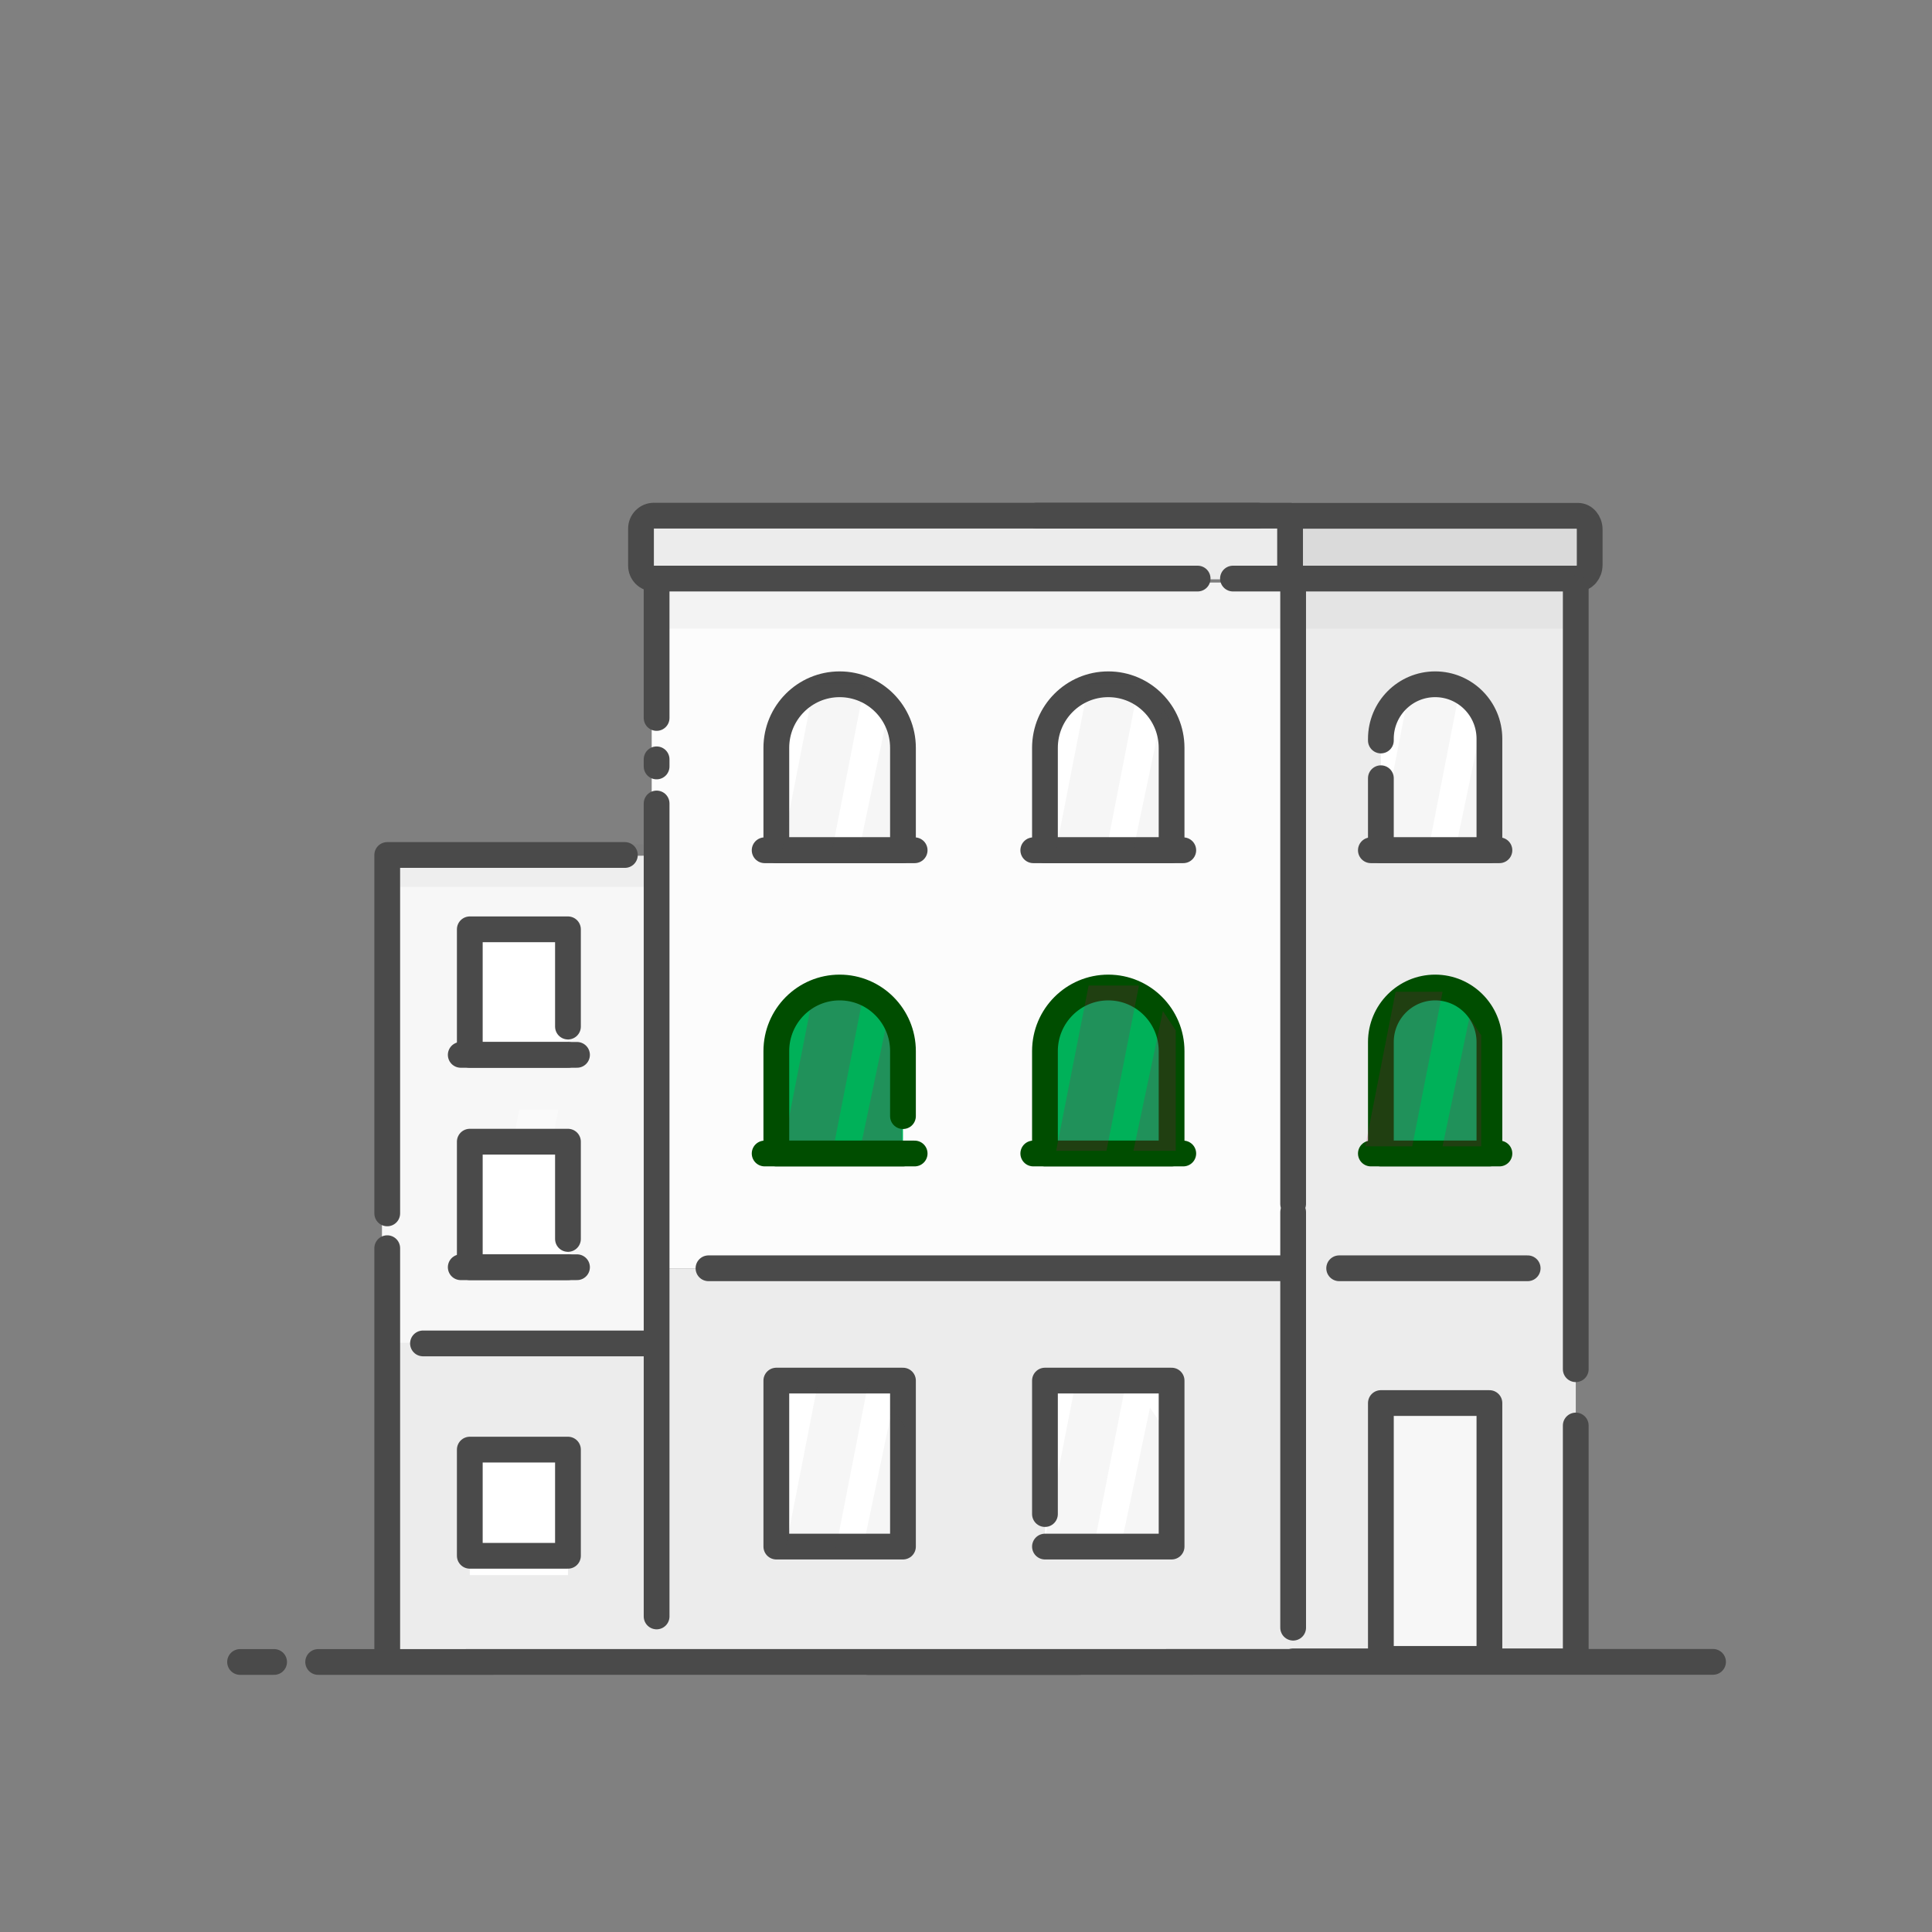<svg width="150" height="150" viewBox="0 0 150 150" fill="none" xmlns="http://www.w3.org/2000/svg">
<rect x="0" y="0" width="150" height="150" fill="#808080" stroke="none"/>
<path d="M67.377 105.268V129.035H83.779L83.699 66.381H67.377V103.316V105.268Z" fill="#ECECEC"/>
<path d="M29.655 96.976V129.035H67.378V66.381L29.655 66.499V93.998" fill="#F7F7F7"/>
<path fill-rule="evenodd" clip-rule="evenodd" d="M29.674 104.256V128.988H122.341V104.256H37.125H29.674Z" fill="#ECECEC"/>
<path d="M51.051 104.303H32.84" stroke="#4A4A4A" stroke-width="2" stroke-linecap="round" stroke-linejoin="round"/>
<path fill-rule="evenodd" clip-rule="evenodd" d="M52.971 81.899H60.592V75.978C60.592 73.865 58.886 72.152 56.782 72.152C54.677 72.152 52.971 73.865 52.971 75.978V81.899Z" fill="#ECECEC"/>
<path opacity="0.428" d="M59.845 72.151L57.891 81.9H54.862L56.817 72.151H59.845Z" fill="white"/>
<path fill-rule="evenodd" clip-rule="evenodd" d="M52.971 81.899H60.592V75.978C60.592 73.865 58.886 72.152 56.782 72.152C54.677 72.152 52.971 73.865 52.971 75.978V81.899Z" stroke="#4A4A4A" stroke-width="2" stroke-linecap="round" stroke-linejoin="round"/>
<path d="M52.268 81.899H61.295" stroke="#4A4A4A" stroke-width="2" stroke-linecap="round" stroke-linejoin="round"/>
<path fill-rule="evenodd" clip-rule="evenodd" d="M51.797 82.09H61.637V82.942C61.637 83.442 61.27 83.867 60.776 83.936L52.935 85.037C52.388 85.114 51.883 84.731 51.806 84.182C51.8 84.135 51.797 84.089 51.797 84.043V82.09Z" fill="#4A4A4A" fill-opacity="0.08"/>
<path fill-rule="evenodd" clip-rule="evenodd" d="M36.475 81.899H44.096V72.152H36.475V81.899Z" fill="white"/>
<path opacity="0.428" d="M43.349 86.166L41.395 95.915H38.366L40.321 86.166H43.349Z" fill="white"/>
<path d="M44.096 79.704V72.152H36.475V81.899H44.096" stroke="#4A4A4A" stroke-width="2" stroke-linecap="round" stroke-linejoin="round"/>
<path d="M35.772 81.899H44.799" stroke="#4A4A4A" stroke-width="2" stroke-linecap="round" stroke-linejoin="round"/>
<path fill-rule="evenodd" clip-rule="evenodd" d="M36.475 98.387H44.096V88.64H36.475V98.387Z" fill="white"/>
<path d="M44.096 96.192V88.64H36.475V98.387H44.096" stroke="#4A4A4A" stroke-width="2" stroke-linecap="round" stroke-linejoin="round"/>
<path d="M35.772 98.387H44.799" stroke="#4A4A4A" stroke-width="2" stroke-linecap="round" stroke-linejoin="round"/>
<path fill-rule="evenodd" clip-rule="evenodd" d="M36.475 122.294H44.096V112.547H36.475V122.294Z" fill="white"/>
<path fill-rule="evenodd" clip-rule="evenodd" d="M44.096 112.547H36.475V120.791H44.096V112.547Z" stroke="#4A4A4A" stroke-width="2" stroke-linecap="round" stroke-linejoin="round"/>
<path fill-rule="evenodd" clip-rule="evenodd" d="M52.971 99.211H60.592V93.291C60.592 91.177 58.886 89.464 56.782 89.464C54.677 89.464 52.971 91.177 52.971 93.291V99.211Z" fill="#ECECEC"/>
<path opacity="0.428" d="M59.845 89.464L57.891 99.213H54.862L56.817 89.464H59.845Z" fill="white"/>
<path fill-rule="evenodd" clip-rule="evenodd" d="M52.971 99.211H60.592V93.291C60.592 91.177 58.886 89.464 56.782 89.464C54.677 89.464 52.971 91.177 52.971 93.291V99.211Z" stroke="#4A4A4A" stroke-width="2" stroke-linecap="round" stroke-linejoin="round"/>
<path d="M52.268 99.211H61.295" stroke="#4A4A4A" stroke-width="2" stroke-linecap="round" stroke-linejoin="round"/>
<path fill-rule="evenodd" clip-rule="evenodd" d="M51.797 99.402H61.637V100.254C61.637 100.755 61.27 101.179 60.776 101.249L52.935 102.35C52.388 102.426 51.883 102.043 51.806 101.494C51.8 101.448 51.797 101.401 51.797 101.355V99.402Z" fill="#4A4A4A" fill-opacity="0.08"/>
<path fill-rule="evenodd" clip-rule="evenodd" d="M72.581 122.294H78.678V112.547H72.581V122.294Z" fill="#DADADA"/>
<path fill-rule="evenodd" clip-rule="evenodd" d="M72.581 128.89H78.678V114.871C78.678 114.316 78.231 113.866 77.678 113.866H73.581C73.029 113.866 72.581 114.316 72.581 114.871V128.89Z" fill="#ECECEC" stroke="#4A4A4A" stroke-width="2" stroke-linecap="round" stroke-linejoin="round"/>
<path fill-rule="evenodd" clip-rule="evenodd" d="M53.075 122.294H60.484V112.547H53.075V122.294Z" fill="#F7F7F7"/>
<path opacity="0.428" d="M59.758 112.547L57.858 122.296H54.914L56.814 112.547H59.758Z" fill="white"/>
<path d="M53.075 122.294H59.484C60.037 122.294 60.484 121.845 60.484 121.29V113.552C60.484 112.997 60.037 112.547 59.484 112.547H54.075C53.523 112.547 53.075 112.997 53.075 113.552V120.385" stroke="#4A4A4A" stroke-width="2" stroke-linecap="round" stroke-linejoin="round"/>
<path fill-rule="evenodd" clip-rule="evenodd" d="M72.457 81.899H78.807V75.341C78.807 73.579 77.386 72.152 75.632 72.152C73.878 72.152 72.457 73.579 72.457 75.341V81.899Z" fill="#ECECEC"/>
<path opacity="0.428" d="M78.185 72.151L76.556 81.9H74.033L75.661 72.151H78.185Z" fill="white"/>
<path d="M72.457 77.669V81.899H78.807V75.341C78.807 73.579 77.386 72.152 75.632 72.152C73.878 72.152 72.457 73.579 72.457 75.341V75.453" stroke="#4A4A4A" stroke-width="2" stroke-linecap="round" stroke-linejoin="round"/>
<path d="M71.871 81.899H79.393" stroke="#4A4A4A" stroke-width="2" stroke-linecap="round" stroke-linejoin="round"/>
<path fill-rule="evenodd" clip-rule="evenodd" d="M71.478 82.09H79.678V82.965C79.678 83.456 79.326 83.875 78.844 83.956L72.643 85.001C72.099 85.092 71.583 84.723 71.492 84.176C71.483 84.121 71.478 84.066 71.478 84.01V82.09Z" fill="#4A4A4A" fill-opacity="0.08"/>
<path fill-rule="evenodd" clip-rule="evenodd" d="M72.457 99.211H78.807V92.653C78.807 90.892 77.386 89.464 75.632 89.464C73.878 89.464 72.457 90.892 72.457 92.653V99.211Z" fill="#ECECEC"/>
<path opacity="0.428" d="M78.185 89.464L76.556 99.213H74.033L75.661 89.464H78.185Z" fill="white"/>
<path fill-rule="evenodd" clip-rule="evenodd" d="M72.457 99.211H78.807V92.653C78.807 90.892 77.386 89.464 75.632 89.464C73.878 89.464 72.457 90.892 72.457 92.653V99.211Z" stroke="#4A4A4A" stroke-width="2" stroke-linecap="round" stroke-linejoin="round"/>
<path d="M71.871 99.211H79.393" stroke="#4A4A4A" stroke-width="2" stroke-linecap="round" stroke-linejoin="round"/>
<path fill-rule="evenodd" clip-rule="evenodd" d="M71.478 99.402H79.678V100.278C79.678 100.768 79.326 101.187 78.844 101.268L72.643 102.313C72.099 102.405 71.583 102.036 71.492 101.489C71.483 101.434 71.478 101.378 71.478 101.323V99.402Z" fill="#4A4A4A" fill-opacity="0.08"/>
<path d="M83.779 65.944L68.198 65.992" stroke="#4A4A4A" stroke-width="2" stroke-linecap="round" stroke-linejoin="round"/>
<path opacity="0.616" fill-rule="evenodd" clip-rule="evenodd" d="M67.378 68.854H29.655V65.556H67.378V68.854Z" fill="#4A4A4A" fill-opacity="0.08"/>
<path d="M30.065 66.381V94.207M30.065 96.909V128.795V96.909ZM30.089 66.381H48.516H30.089Z" stroke="#4A4A4A" stroke-width="2" stroke-linecap="round" stroke-linejoin="round"/>
<path fill-rule="evenodd" clip-rule="evenodd" d="M68.389 66.971V62.664H79.763H83.473V66.971H68.389Z" fill="#DADADA"/>
<path d="M66.866 62.269H83.393C83.769 62.269 84.073 62.654 84.073 63.129V65.357C84.073 65.832 83.769 66.217 83.393 66.217H66.866" stroke="#4A4A4A" stroke-width="2" stroke-linecap="round" stroke-linejoin="round"/>
<path d="M66.807 66.218C67.341 66.218 67.773 65.783 67.773 65.246V63.263C67.773 62.708 67.326 62.259 66.773 62.259H51.868" stroke="#4A4A4A" stroke-width="2" stroke-linecap="round" stroke-linejoin="round"/>
<path opacity="0.616" fill-rule="evenodd" clip-rule="evenodd" d="M83.779 68.854H67.377V65.556H83.779V68.854Z" fill="#4A4A4A" fill-opacity="0.08"/>
<path d="M80.499 106.364H69.838" stroke="#4A4A4A" stroke-width="2" stroke-linecap="round" stroke-linejoin="round"/>
<path d="M67.377 66.381V102.517M67.377 129.035H83.779V115.363L67.377 129.035ZM83.779 112.1V66.82V112.1Z" stroke="#4A4A4A" stroke-width="2" stroke-linecap="round" stroke-linejoin="round"/>
<path d="M66.968 102.654V126.562" stroke="#4A4A4A" stroke-width="2" stroke-linecap="round" stroke-linejoin="round"/>
<path d="M100.4 96.954V128.663H122.341L122.235 45.072H100.4V94.349V96.954Z" fill="#ECECEC"/>
<path d="M50.598 69.061V98.469H100.472V45.217L50.598 45.309V66.74" fill="#FCFCFC"/>
<path fill-rule="evenodd" clip-rule="evenodd" d="M60.274 66.014H70.106V58.064C70.106 55.337 67.905 53.127 65.19 53.127C62.475 53.127 60.274 55.337 60.274 58.064V66.014Z" fill="white"/>
<path fill-rule="evenodd" clip-rule="evenodd" d="M60.274 66.014H70.106V58.064C70.106 55.337 67.905 53.127 65.19 53.127C62.475 53.127 60.274 55.337 60.274 58.064V66.014Z" stroke="#4A4A4A" stroke-width="2" stroke-linecap="round" stroke-linejoin="round"/>
<path d="M59.367 66.014H71.013" stroke="#4A4A4A" stroke-width="2" stroke-linecap="round" stroke-linejoin="round"/>
<path fill-rule="evenodd" clip-rule="evenodd" d="M81.13 66.014H90.962V58.064C90.962 55.337 88.761 53.127 86.046 53.127C83.331 53.127 81.13 55.337 81.13 58.064V66.014Z" fill="white"/>
<path fill-rule="evenodd" clip-rule="evenodd" d="M81.13 66.014H90.962V58.064C90.962 55.337 88.761 53.127 86.046 53.127C83.331 53.127 81.13 55.337 81.13 58.064V66.014Z" stroke="#4A4A4A" stroke-width="2" stroke-linecap="round" stroke-linejoin="round"/>
<path d="M80.224 66.014H91.869" stroke="#4A4A4A" stroke-width="2" stroke-linecap="round" stroke-linejoin="round"/>
<path fill-rule="evenodd" clip-rule="evenodd" d="M60.274 89.557H70.106V81.607C70.106 78.88 67.905 76.67 65.19 76.67C62.475 76.67 60.274 78.88 60.274 81.607V89.557Z" fill="#00B159"/>
<path opacity="0.18" d="M67.142 76.67L64.621 89.559H60.714L63.236 76.67H67.142Z" fill="#B40060"/>
<path opacity="0.05" d="M67.142 53.056L64.621 65.944H60.714L63.236 53.056H67.142Z" fill="#4A4A4A"/>
<path opacity="0.05" d="M88.428 53.056L85.907 65.944H82L84.522 53.056H88.428Z" fill="#4A4A4A"/>
<path opacity="0.18" d="M70 80.171V89.559H66.714L69 78.665L70 80.171Z" fill="#B40060"/>
<path opacity="0.05" d="M70 56.557V65.944H66.714L69 55.05L70 56.557Z" fill="#4A4A4A"/>
<path opacity="0.05" d="M91.286 56.557V65.944H88L90.286 55.05L91.286 56.557Z" fill="#4A4A4A"/>
<path d="M70.106 86.656V81.607C70.106 78.88 67.905 76.67 65.19 76.67C62.475 76.67 60.274 78.88 60.274 81.607V89.557H70.106" stroke="#004D00" stroke-width="2" stroke-linecap="round" stroke-linejoin="round"/>
<path d="M59.367 89.557H71.013" stroke="#004D00" stroke-width="2" stroke-linecap="round" stroke-linejoin="round"/>
<path fill-rule="evenodd" clip-rule="evenodd" d="M81.13 89.557H90.962V81.607C90.962 78.88 88.761 76.67 86.046 76.67C83.331 76.67 81.13 78.88 81.13 81.607V89.557Z" fill="#00B159"/>
<path fill-rule="evenodd" clip-rule="evenodd" d="M81.13 89.557H90.962V81.607C90.962 78.88 88.761 76.67 86.046 76.67C83.331 76.67 81.13 78.88 81.13 81.607V89.557Z" stroke="#004D00" stroke-width="2" stroke-linecap="round" stroke-linejoin="round"/>
<path d="M80.224 89.557H91.869" stroke="#004D00" stroke-width="2" stroke-linecap="round" stroke-linejoin="round"/>
<path fill-rule="evenodd" clip-rule="evenodd" d="M51.051 98.469V128.988H122.341V98.469H56.783H51.051Z" fill="#ECECEC"/>
<path fill-rule="evenodd" clip-rule="evenodd" d="M60.274 120.076H70.106V107.189H60.274V120.076Z" fill="#ECECEC"/>
<path opacity="0.428" d="M69.142 107.189L66.621 120.077H62.714L65.236 107.189H69.142Z" fill="white"/>
<path fill-rule="evenodd" clip-rule="evenodd" d="M60.274 120.076H70.106V107.189H60.274V120.076Z" fill="white" stroke="#4A4A4A" stroke-width="2" stroke-linecap="round" stroke-linejoin="round"/>
<path opacity="0.05" d="M67.428 107.287L64.907 120.175H61L63.521 107.287H67.428Z" fill="#4A4A4A"/>
<path opacity="0.05" d="M70.286 110.788V120.175H67L69.286 109.281L70.286 110.788Z" fill="#4A4A4A"/>
<path fill-rule="evenodd" clip-rule="evenodd" d="M107.211 128.795H115.638V108.933H107.211V128.795Z" fill="#F7F7F7" stroke="#4A4A4A" stroke-width="2" stroke-linecap="round" stroke-linejoin="round"/>
<path fill-rule="evenodd" clip-rule="evenodd" d="M81.13 120.076H90.962V107.189H81.13V120.076Z" fill="white"/>
<path opacity="0.05" d="M87.428 107.287L84.907 120.175H81L83.522 107.287H87.428Z" fill="#4A4A4A"/>
<path opacity="0.05" d="M90.286 110.788V120.175H87L89.286 109.281L90.286 110.788Z" fill="#4A4A4A"/>
<path d="M81.13 120.076H90.962V107.189H81.13V117.551" stroke="#4A4A4A" stroke-width="2" stroke-linecap="round" stroke-linejoin="round"/>
<path fill-rule="evenodd" clip-rule="evenodd" d="M107.211 66.014H115.638V57.359C115.638 55.022 113.752 53.127 111.425 53.127C109.098 53.127 107.211 55.022 107.211 57.359V66.014Z" fill="white"/>
<path opacity="0.05" d="M113.428 53.056L110.907 65.944H107L109.521 53.056H113.428Z" fill="#4A4A4A"/>
<path opacity="0.05" d="M116.286 56.557V65.944H113L115.286 55.05L116.286 56.557Z" fill="#4A4A4A"/>
<path d="M107.211 60.421V66.014H115.638V57.359C115.638 55.022 113.752 53.127 111.425 53.127C109.098 53.127 107.211 55.022 107.211 57.359V57.492" stroke="#4A4A4A" stroke-width="2" stroke-linecap="round" stroke-linejoin="round"/>
<path d="M106.434 66.014H116.415" stroke="#4A4A4A" stroke-width="2" stroke-linecap="round" stroke-linejoin="round"/>
<path fill-rule="evenodd" clip-rule="evenodd" d="M107.211 89.557H115.638V80.902C115.638 78.565 113.752 76.67 111.425 76.67C109.098 76.67 107.211 78.565 107.211 80.902V89.557Z" fill="#00B159"/>
<path fill-rule="evenodd" clip-rule="evenodd" d="M107.211 89.557H115.638V80.902C115.638 78.565 113.752 76.67 111.425 76.67C109.098 76.67 107.211 78.565 107.211 80.902V89.557Z" stroke="#004D00" stroke-width="2" stroke-linecap="round" stroke-linejoin="round"/>
<path d="M106.434 89.557H116.415" stroke="#004D00" stroke-width="2" stroke-linecap="round" stroke-linejoin="round"/>
<path d="M122.235 44.807L101.187 44.858" stroke="#4A4A4A" stroke-width="2" stroke-linecap="round" stroke-linejoin="round"/>
<path opacity="0.616" fill-rule="evenodd" clip-rule="evenodd" d="M100.472 48.807H50.598V44.447H100.472V48.807Z" fill="#4A4A4A" fill-opacity="0.08"/>
<path d="M50.979 45.007V55.743M50.979 58.954V59.507V58.954ZM50.979 62.382V125.5V62.382Z" stroke="#4A4A4A" stroke-width="2" stroke-linecap="round" stroke-linejoin="round"/>
<path fill-rule="evenodd" clip-rule="evenodd" d="M100.482 45.85V40.536H117.178H122.623V45.85H100.482Z" fill="#DADADA"/>
<path d="M100.478 40.047H122.516C123.017 40.047 123.423 40.523 123.423 41.109V43.858C123.423 44.445 123.017 44.92 122.516 44.92H100.478" stroke="#4A4A4A" stroke-width="2" stroke-linecap="round" stroke-linejoin="round"/>
<path fill-rule="evenodd" clip-rule="evenodd" d="M50.268 44.978V40.536H88.577H100.823V44.978H50.268Z" fill="#ECECEC"/>
<path d="M92.984 44.92H50.767C50.214 44.92 49.767 44.471 49.767 43.916V41.039C49.767 40.485 50.214 40.035 50.767 40.035C59.233 40.035 67.699 40.035 76.165 40.035C82.031 40.035 89.193 40.035 97.65 40.035" stroke="#4A4A4A" stroke-width="2" stroke-linecap="round" stroke-linejoin="round"/>
<path d="M95.727 44.92H100.161V40.035H80.479" stroke="#4A4A4A" stroke-width="2" stroke-linecap="round" stroke-linejoin="round"/>
<path opacity="0.616" fill-rule="evenodd" clip-rule="evenodd" d="M122.908 48.807H101.222V44.759H122.908V48.807Z" fill="#4A4A4A" fill-opacity="0.08"/>
<path d="M99.565 98.469H55.006" stroke="#4A4A4A" stroke-width="2" stroke-linecap="round" stroke-linejoin="round"/>
<path d="M118.608 98.469H103.973" stroke="#4A4A4A" stroke-width="2" stroke-linecap="round" stroke-linejoin="round"/>
<path d="M100.399 128.988H122.341V110.676M122.341 106.305V45.661M100.399 45.072V93.471" stroke="#4A4A4A" stroke-width="2" stroke-linecap="round" stroke-linejoin="round"/>
<path d="M100.4 94.109V126.372" stroke="#4A4A4A" stroke-width="2" stroke-linecap="round" stroke-linejoin="round"/>
<path d="M24.702 129.035L133 129.027" stroke="#4A4A4A" stroke-width="2" stroke-linecap="round"/>
<path d="M21.282 129.035H18.639" stroke="#4A4A4A" stroke-width="2" stroke-linecap="round"/>
<path opacity="0.18" d="M88.428 76.514L85.907 89.347H82L84.522 76.514H88.428Z" fill="#B40060"/>
<path opacity="0.18" d="M112 77L109.646 89H106L108.354 77H112Z" fill="#B40060"/>
<path opacity="0.18" d="M91.286 80V89.347H88L90.286 78.5L91.286 80Z" fill="#B40060"/>
<path opacity="0.18" d="M115 80.383V89H112L114.087 79L115 80.383Z" fill="#B40060"/>
</svg>
